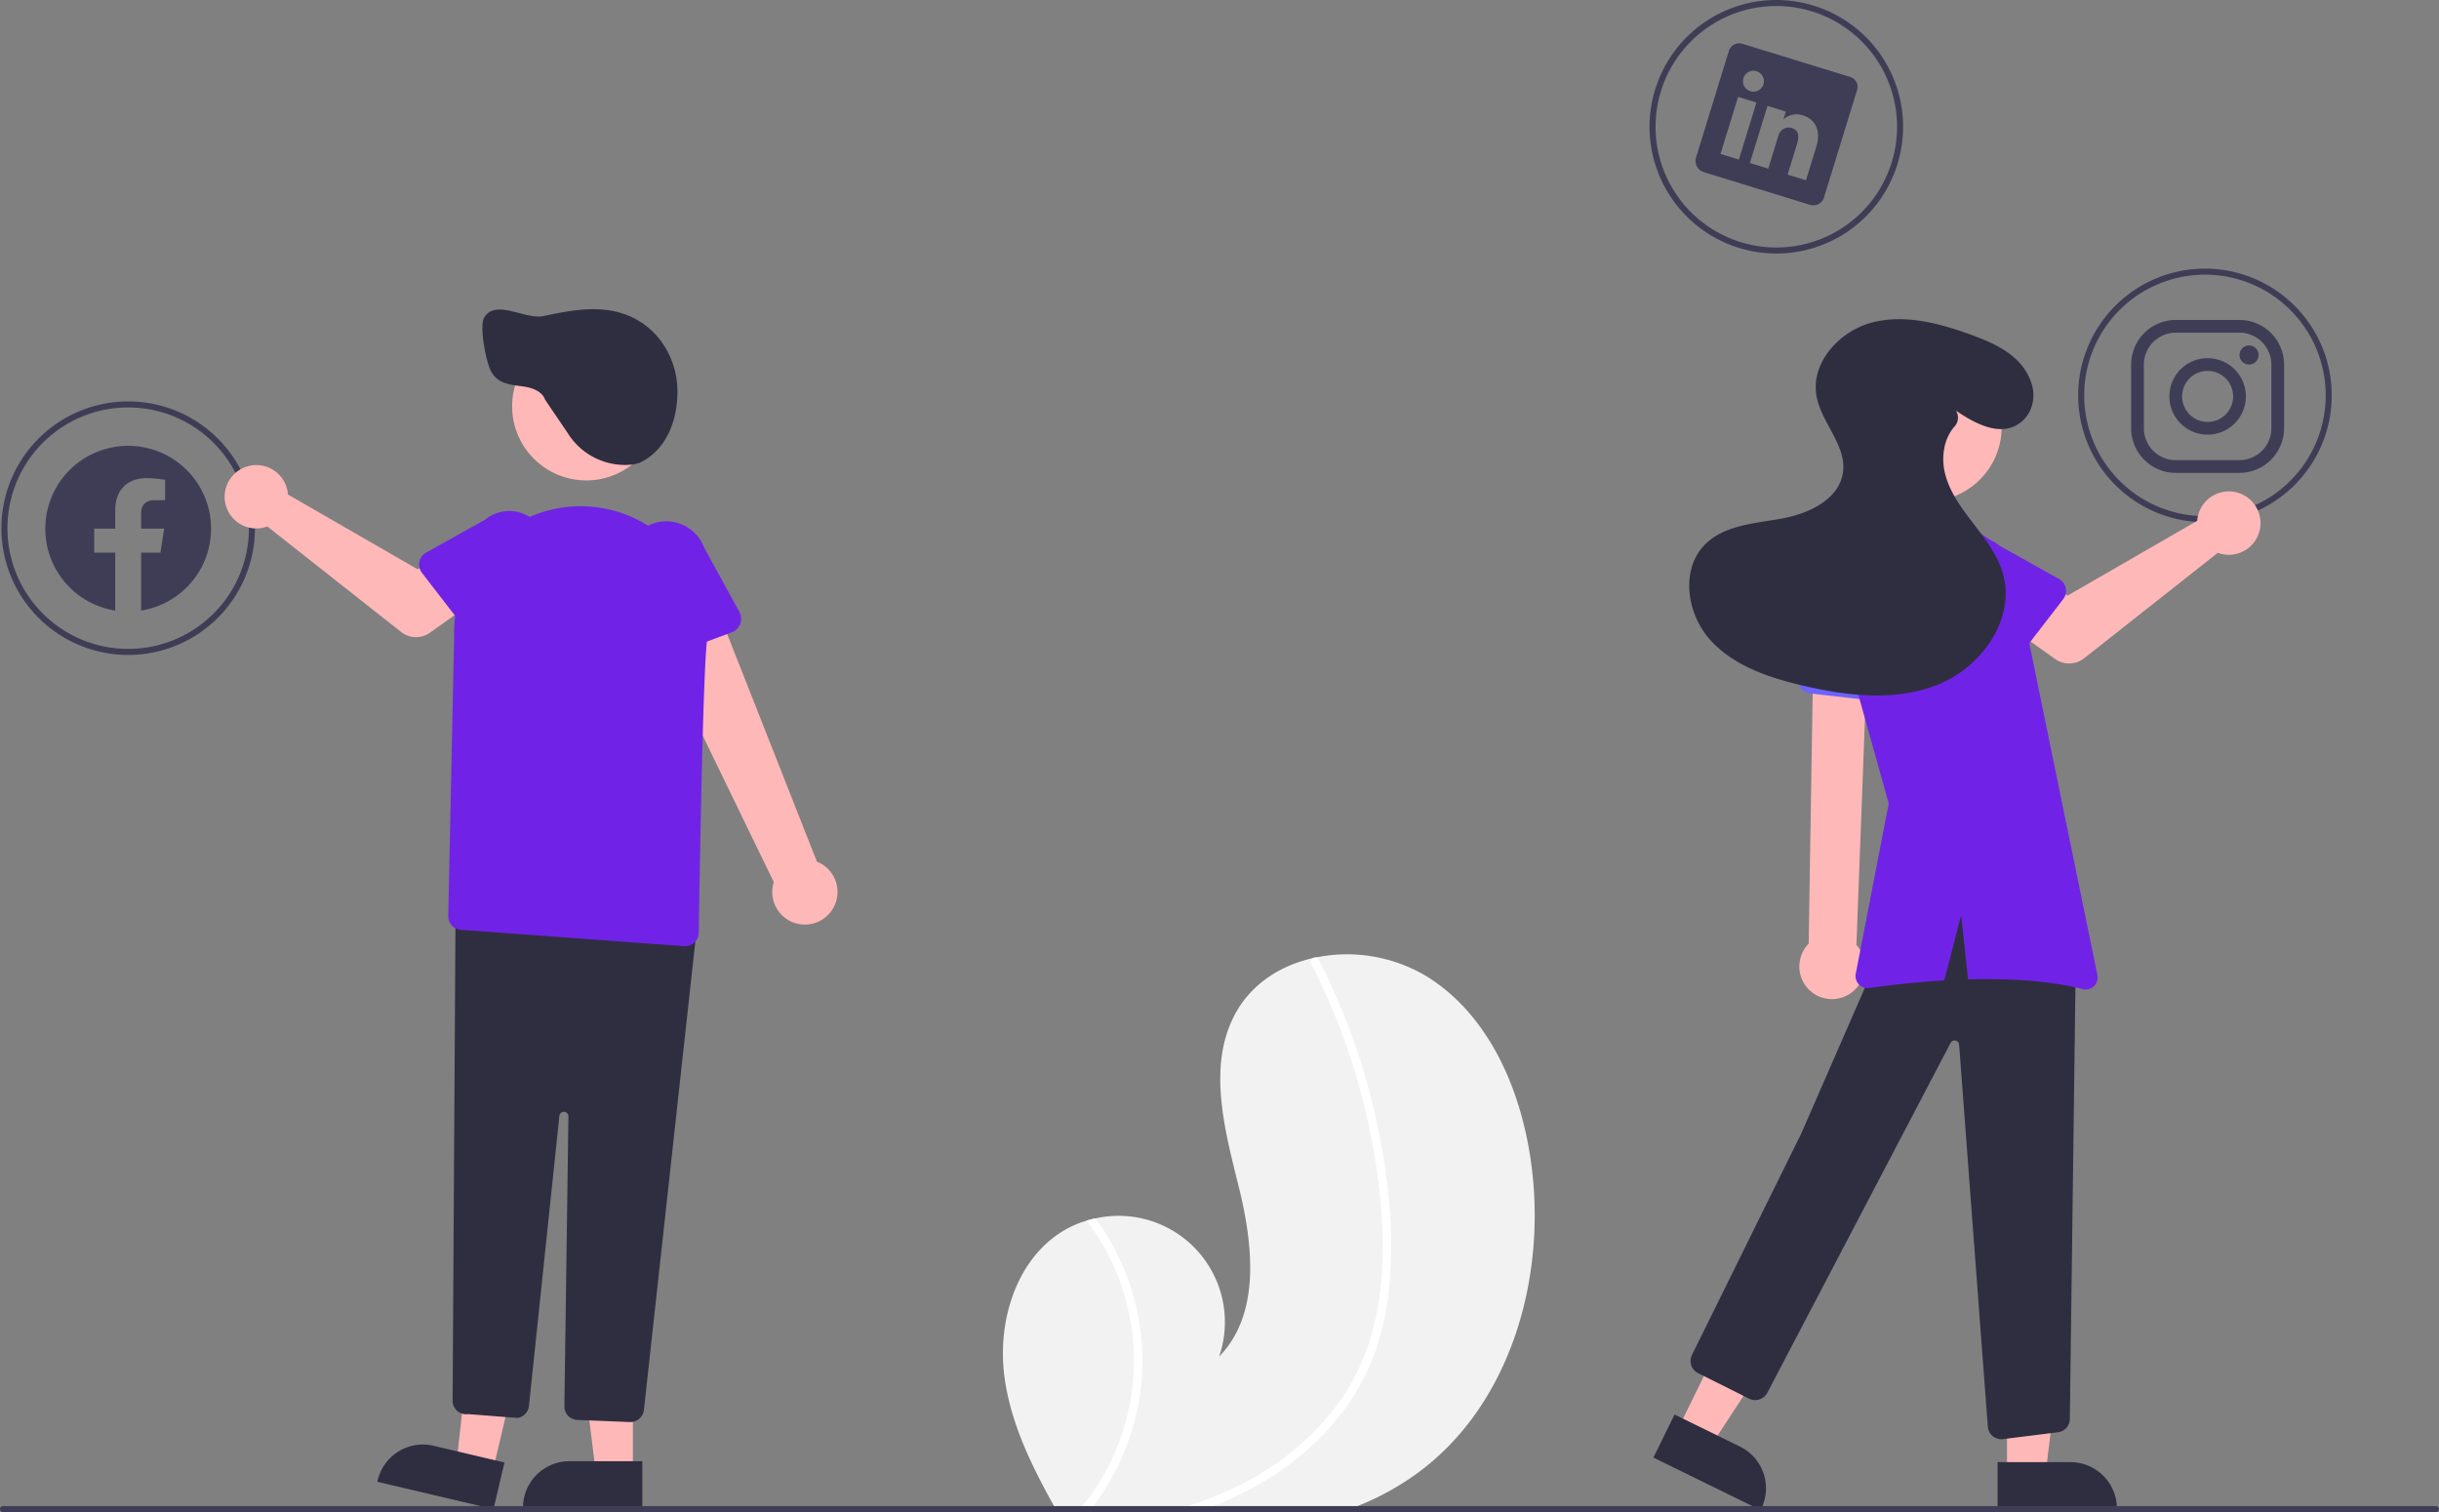 <svg xmlns="http://www.w3.org/2000/svg" width="808" height="501" viewBox="0 0 808 501">
  <rect x="0" y="0" width="808" height="501" fill="#808080" stroke="none"/>
  <g id="Group_2" data-name="Group 2" transform="translate(-380 -465)">
    <path id="Path_39" data-name="Path 39" d="M590.235,250.5a42,42,0,1,1,42-42,42,42,0,0,1-42,42Zm0-82a40,40,0,1,0,40,40A40,40,0,0,0,590.235,168.5Z" transform="translate(520.23 387.5)" fill="#3f3d56"/>
    <path id="Path_40" data-name="Path 40" d="M601.674,187.723a10.59,10.59,0,0,1,10.559,10.559V219.4a10.59,10.59,0,0,1-10.558,10.559H580.559A10.59,10.59,0,0,1,570,219.4V198.281a10.59,10.59,0,0,1,10.558-10.558h21.115m0-4.223H580.559a14.825,14.825,0,0,0-14.781,14.781V219.4a14.825,14.825,0,0,0,14.781,14.781h21.115A14.825,14.825,0,0,0,616.455,219.4V198.281A14.824,14.824,0,0,0,601.674,183.5Z" transform="translate(520.23 387.5)" fill="#3f3d56"/>
    <path id="Path_41" data-name="Path 41" d="M604.841,198.281a3.161,3.161,0,1,1,.014,0Z" transform="translate(520.23 387.5)" fill="#3f3d56"/>
    <path id="Path_42" data-name="Path 42" d="M591.117,200.392a8.447,8.447,0,1,1-8.447,8.447,8.447,8.447,0,0,1,8.447-8.447m0-4.223a12.669,12.669,0,1,0,12.669,12.669,12.669,12.669,0,0,0-12.669-12.669Z" transform="translate(520.23 387.5)" fill="#3f3d56"/>
    <g id="Group_1" data-name="Group 1" transform="translate(379.995 399)">
      <path id="Path_1" data-name="Path 1" d="M664.875,720.92a90.429,90.429,0,0,1-19.39,10.58c-1.8.72-3.61,1.39-5.45,2H546.1c-.38-.66-.75-1.33-1.13-2-7.62-13.64-14.53-27.81-16.49-43.22-2.35-18.5,4.24-39.45,20.53-48.54a32.585,32.585,0,0,1,6.74-2.82c.97-.3,1.96-.54,2.96-.75a35.216,35.216,0,0,1,40.95,45.78c13.81-14.16,11.23-37.12,6.47-56.31s-10.55-40.55-.84-57.79c5.39-9.59,14.88-15.54,25.52-17.94.33-.07.66-.14.98-.2a51.406,51.406,0,0,1,36.93,6.47c20.36,12.82,30.81,37.15,34.2,60.97C708.4,655.49,696.295,698.27,664.875,720.92Z" transform="translate(-195.765 -166.5)" fill="#f2f2f2"/>
      <path id="Path_2" data-name="Path 2" d="M566.085,648.39a79.151,79.151,0,0,1,6.84,49.29,81.3,81.3,0,0,1-14.96,33.82c-.51.68-1.03,1.35-1.56,2h-3.71c.57-.65,1.13-1.32,1.66-2a76.553,76.553,0,0,0,1.4-94.58c.97-.3,1.96-.54,2.96-.75a79.958,79.958,0,0,1,7.37,12.22Z" transform="translate(-195.765 -166.5)" fill="#fff"/>
      <path id="Path_3" data-name="Path 3" d="M655.945,659.46a87.39,87.39,0,0,1-6.03,24.62,75.878,75.878,0,0,1-11.78,19.24c-9.93,11.95-23.07,20.94-37.34,26.92q-1.56.66-3.15,1.26c-1.84.72-3.7,1.38-5.57,2h-10.13c2.39-.6,4.77-1.27,7.12-2a118.818,118.818,0,0,0,16.31-6.43,90.565,90.565,0,0,0,33.88-27.79c9.49-13.1,13.68-28.85,14.4-44.86.76-17.13-1.47-34.57-5.38-51.24a214.821,214.821,0,0,0-18.07-49.23,1.545,1.545,0,0,1,.61-2.04,1.336,1.336,0,0,1,.98-.2,1.145,1.145,0,0,1,.76.64c.99,1.93,1.961,3.86,2.89,5.81a218.023,218.023,0,0,1,17.03,51.08C655.905,624.28,657.745,642.11,655.945,659.46Z" transform="translate(-195.765 -166.5)" fill="#fff"/>
      <path id="Path_4" data-name="Path 4" d="M238.235,449.5a42,42,0,1,1,42-42A42,42,0,0,1,238.235,449.5Zm0-82a40,40,0,1,0,40,40A40,40,0,0,0,238.235,367.5Z" transform="translate(-195.765 -166.5)" fill="#3f3d56"/>
      <path id="Path_7" data-name="Path 7" d="M784.235,316.5a42,42,0,1,1,42-42,42,42,0,0,1-42,42Zm0-82a40,40,0,1,0,40,40A40,40,0,0,0,784.235,234.5Z" transform="translate(-195.765 -166.5)" fill="#3f3d56"/>
      <path id="Path_10" data-name="Path 10" d="M555.8,539.633l11.009,5.4,26.052-39.893-16.247-7.964Z" fill="#ffb8b8"/>
      <path id="Path_11" data-name="Path 11" d="M750.518,701.163,772.2,711.79h0a15.386,15.386,0,0,1,7.043,20.588l-.22.449-35.5-17.4Z" transform="translate(-195.765 -166.5)" fill="#2f2e41"/>
      <path id="Path_12" data-name="Path 12" d="M664.893,558.443h12.26l5.832-47.287H664.891Z" fill="#ffb8b8"/>
      <path id="Path_13" data-name="Path 13" d="M857.531,716.94h24.145a15.386,15.386,0,0,1,15.386,15.387v.5H857.531Z" transform="translate(-195.765 -166.5)" fill="#2f2e41"/>
      <circle id="Ellipse_2" data-name="Ellipse 2" cx="24.561" cy="24.561" r="24.561" transform="translate(613.998 182.967)" fill="#ffb8b8"/>
      <path id="Path_14" data-name="Path 14" d="M858.782,709.346a4.5,4.5,0,0,1-4.49-4.3L844.8,578.681a1.5,1.5,0,0,0-2.828-.647L781.238,693.976a4.523,4.523,0,0,1-6,1.937l-16.93-8.465a4.509,4.509,0,0,1-2.023-6.016L792.525,608l24-55.005c9.265-18.249,19.1-27.653,30.076-28.75,11.258-1.124,23.281,6.617,36.762,23.667l.11.139,0,.177-2,154.357a4.479,4.479,0,0,1-4.08,4.474l-18.171,2.266Q859,709.346,858.782,709.346Z" transform="translate(-195.765 -166.5)" fill="#2f2e41"/>
      <path id="Path_15" data-name="Path 15" d="M808.4,561.878a10.743,10.743,0,0,0,2.369-16.3l3.7-97.855-18,2.243-1.518,95.2A10.8,10.8,0,0,0,808.4,561.878Z" transform="translate(-195.765 -166.5)" fill="#ffb8b8"/>
      <path id="Path_16" data-name="Path 16" d="M819.788,465.022l-24.172-2.747a4.817,4.817,0,0,1-4.111-6.025l6.241-23.437a13.377,13.377,0,1,1,26.575,3.1l.826,24.162a4.817,4.817,0,0,1-5.358,4.949Z" transform="translate(-195.765 -166.5)" fill="#6c63ff"/>
      <path id="Path_17" data-name="Path 17" d="M923.914,403.422a10.538,10.538,0,0,0-.239,1.64l-42.957,24.782-10.441-6.011-11.131,14.572,17.45,12.438a8,8,0,0,0,9.6-.234l44.3-34.946a10.5,10.5,0,1,0-6.576-12.241Z" transform="translate(-195.765 -166.5)" fill="#ffb8b8"/>
      <path id="Path_18" data-name="Path 18" d="M879.281,431.018,865.4,449.012a4.5,4.5,0,0,1-6.8.373l-15.717-16.321A12.5,12.5,0,1,1,858.2,413.319l19.713,11.023a4.5,4.5,0,0,1,1.365,6.676Z" transform="translate(-195.765 -166.5)" fill="#7023e6"/>
      <path id="Path_19" data-name="Path 19" d="M890.607,555.563,863.953,425.734a24.345,24.345,0,0,0-27.85-19.118l-8.889,1.482a23.838,23.838,0,0,0-15.48,9.658h0a33.29,33.29,0,0,0-4.973,28.31l14.712,52.655-10.919,56.412a4,4,0,0,0,4.487,4.72c5.466-.782,14.477-1.9,24.825-2.507l5.606-21.626L847.754,557c12.712-.356,26.512.267,37.9,3.225a4,4,0,0,0,4.957-4.665Z" transform="translate(-195.765 -166.5)" fill="#7023e6"/>
      <path id="Path_20" data-name="Path 20" d="M843.775,368.564c6.313,4.32,14.6,8.762,21.049,4.161,4.234-3.021,5.567-8.615,3.851-13.525-3.087-8.829-11.569-12.715-19.68-15.695-10.544-3.873-22.026-6.954-32.911-4.181s-20.506,13.313-18.541,24.373c1.58,8.894,9.97,16.295,8.779,25.25-1.2,9.012-11.334,13.756-20.281,15.367s-18.96,2.128-25.391,8.555c-8.2,8.2-6.155,22.853,1.564,31.509s19.367,12.58,30.654,15.248c14.955,3.534,31.129,5.392,45.332-.474s25.256-21.654,21.141-36.46c-1.738-6.254-5.832-11.539-9.789-16.685s-7.963-10.526-9.472-16.839c-1.258-5.261-.327-11.369,3.162-15.315a4.437,4.437,0,0,0,.594-5.186Z" transform="translate(-195.765 -166.5)" fill="#2f2e41"/>
      <path id="Path_24" data-name="Path 24" d="M163.168,553.731l-11.933-2.812,5.165-47.365,17.612,4.15Z" fill="#ffb8b8"/>
      <path id="Path_25" data-name="Path 25" d="M359.251,732.515l-38.477-9.065.115-.487a15.386,15.386,0,0,1,18.5-11.448h0l23.5,5.537Z" transform="translate(-195.765 -166.5)" fill="#2f2e41"/>
      <path id="Path_26" data-name="Path 26" d="M209.67,554.131H197.41l-5.832-47.288h18.094Z" fill="#ffb8b8"/>
      <path id="Path_27" data-name="Path 27" d="M408.561,732.515h-39.53v-.5a15.386,15.386,0,0,1,15.387-15.386h24.145Z" transform="translate(-195.765 -166.5)" fill="#2f2e41"/>
      <path id="Path_28" data-name="Path 28" d="M471.649,533.616A10.743,10.743,0,0,0,466.414,518L430.52,426.974,410.549,439.1l41.562,85.661a10.8,10.8,0,0,0,19.537,8.858Z" transform="translate(-195.765 -166.5)" fill="#ffb8b8"/>
      <path id="Path_29" data-name="Path 29" d="M438.148,442.027l-22.815,8.445a4.817,4.817,0,0,1-6.386-3.525l-5-23.734A13.377,13.377,0,1,1,429.07,414l11.63,21.195a4.817,4.817,0,0,1-2.551,6.833Z" transform="translate(-195.765 -166.5)" fill="#7023e6"/>
      <path id="Path_30" data-name="Path 30" d="M404.621,703.655l-.18,0-17.377-.7a4.474,4.474,0,0,1-4.32-4.559l1.333-96a1.5,1.5,0,0,0-2.992-.178L371,698.326a4.514,4.514,0,0,1-3.736,3.97l-.06.01-16.314-1.282a4.5,4.5,0,0,1-5.178-4.474l.975-162.779,80.051,5.066-17.65,160.811a4.515,4.515,0,0,1-4.472,4.008Z" transform="translate(-195.765 -166.5)" fill="#2f2e41"/>
      <circle id="Ellipse_3" data-name="Ellipse 3" cx="24.561" cy="24.561" r="24.561" transform="translate(169.662 176.048)" fill="#ffb8b8"/>
      <path id="Path_31" data-name="Path 31" d="M422.763,546q-.169,0-.34-.012l-73.984-5.413A4.5,4.5,0,0,1,344.269,536l1.951-92.9a41.909,41.909,0,1,1,83.639,2.786c-1.294,14.318-2.323,76.87-2.607,95.7A4.5,4.5,0,0,1,422.763,546Z" transform="translate(-195.765 -166.5)" fill="#7023e6"/>
      <path id="Path_32" data-name="Path 32" d="M290.918,394.692a10.527,10.527,0,0,1,.239,1.64l42.957,24.782,10.441-6.011,11.131,14.572-17.45,12.438a8,8,0,0,1-9.6-.234l-44.3-34.946a10.5,10.5,0,1,1,6.576-12.241Z" transform="translate(-195.765 -166.5)" fill="#ffb8b8"/>
      <path id="Path_33" data-name="Path 33" d="M334.7,418.637a4.5,4.5,0,0,1,2.211-3.025l19.713-11.023a12.5,12.5,0,1,1,15.327,19.744l-15.717,16.321a4.5,4.5,0,0,1-6.8-.373l-13.884-17.994a4.5,4.5,0,0,1-.846-3.651Z" transform="translate(-195.765 -166.5)" fill="#7023e6"/>
      <path id="Path_34" data-name="Path 34" d="M402.681,386.554a22.371,22.371,0,0,1-18.848-10.584c-.216-.339-1.4-2.075-2.767-4.085-3.847-5.648-4.749-6.992-4.825-7.189-1.041-2.686-4.345-3.723-6.933-4.12-.483-.074-.973-.14-1.464-.206-3.646-.488-7.415-.993-9.482-5-1.516-2.94-4-14.914-2.091-17.84,2.387-3.67,6.971-2.479,11.4-1.325,2.836.736,5.769,1.5,8.106,1.013,10.129-2.107,21.61-4.5,31.749,1.679,8.07,4.913,12.923,14.192,12.667,24.217-.275,10.765-4.97,19.262-12.559,22.73l-1.58.46-.889.109a21.984,21.984,0,0,1-2.487.142Z" transform="translate(-195.765 -166.5)" fill="#2f2e41"/>
      <path id="Path_36" data-name="Path 36" d="M808.612,257.967l-35.424-10.9a3.622,3.622,0,0,0-4.644,2.19l-10.923,35.5a3.907,3.907,0,0,0,2.508,4.753l35.414,10.9a3.709,3.709,0,0,0,4.524-2.59l10.923-35.5a3.4,3.4,0,0,0-2.378-4.35Zm-36.779,27.414-6.081-1.871,5.817-18.906,6.081,1.871ZM775.7,262.73l-.044-.013a3.459,3.459,0,1,1,.044.013Zm18.352,29.489-6.081-1.871,3.18-10.338c.762-2.477.4-4.441-1.8-5.118a3.479,3.479,0,0,0-3.809,1.285,4.286,4.286,0,0,0-.67,1.429l-3.313,10.769-6.081-1.871L781.3,267.6l6.081,1.871-.81,2.631a6.442,6.442,0,0,1,6.43-1.386c3.992,1.228,6.2,4.788,4.457,10.46Z" transform="translate(-195.765 -166.5)" fill="#3f3d56"/>
      <path id="Path_37" data-name="Path 37" d="M265.691,407.665a27.456,27.456,0,1,0-31.746,27.124V415.6h-6.973v-7.939h6.973v-6.05c0-6.88,4.1-10.683,10.371-10.683a42.193,42.193,0,0,1,6.147.537v6.757H247c-3.409,0-4.475,2.116-4.475,4.29v5.15h7.614l-1.216,7.939h-6.4v19.186a27.464,27.464,0,0,0,23.167-27.126Z" transform="translate(-195.765 -166.5)" fill="#3f3d56" fill-rule="evenodd"/>
      <path id="Path_38" data-name="Path 38" d="M1003.77,732.5a1,1,0,0,1-1,1h-806a1,1,0,0,1,0-2h806a1,1,0,0,1,1,1Z" transform="translate(-195.765 -166.5)" fill="#3f3d56"/>
    </g>
  </g>
</svg>
